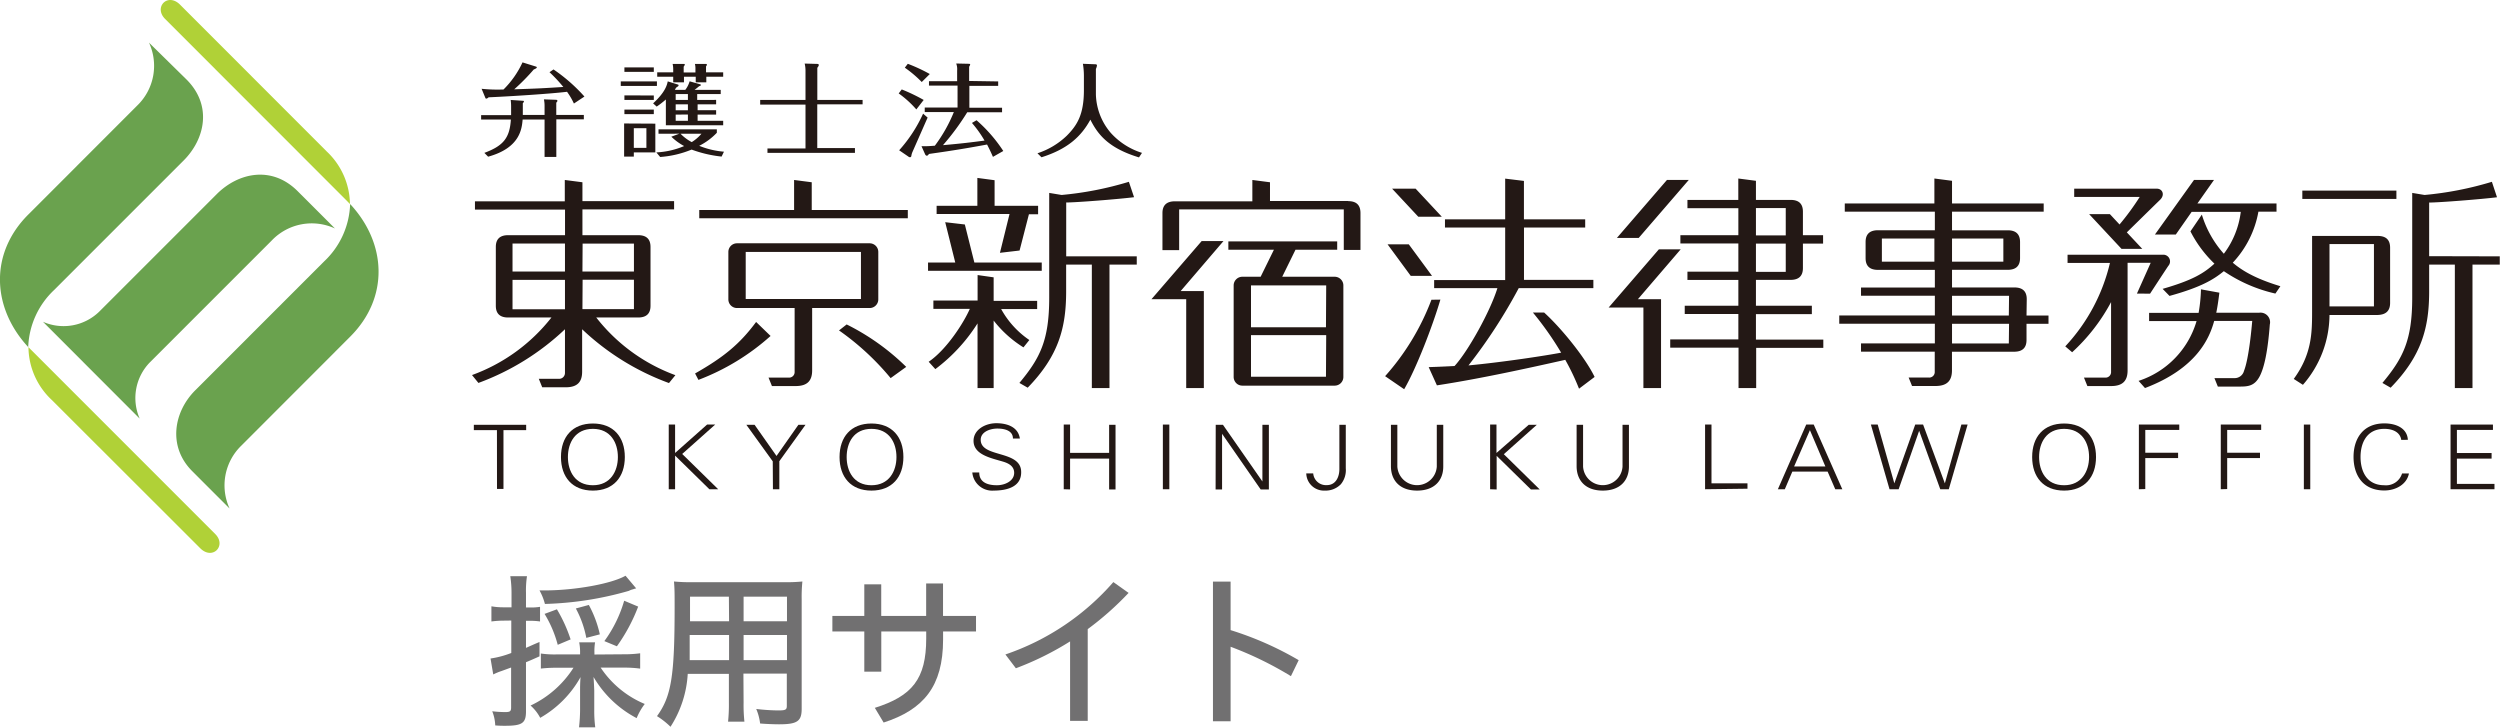 <svg xmlns="http://www.w3.org/2000/svg" viewBox="0 0 425.2 123.75"><defs><style>.cls-1{fill:#231815;}.cls-2{fill:#b0d137;}.cls-3{fill:#6aa24e;}.cls-4{fill:#717071;}</style></defs><g id="レイヤー_2" data-name="レイヤー 2"><g id="レイヤー_1-2" data-name="レイヤー 1"><path class="cls-1" d="M84.52,73.16H80.59v-.91h8.9v.91H85.63l0,10H84.53Z"/><path class="cls-1" d="M100.84,83.44c-3.49,0-5.43-2.29-5.43-5.71s1.94-5.7,5.43-5.7,5.43,2.29,5.43,5.7S104.33,83.44,100.84,83.44Zm0-.91c3,0,4.25-2.4,4.25-4.8s-1.22-4.79-4.25-4.79-4.25,2.39-4.25,4.79S97.8,82.53,100.84,82.53Z"/><path class="cls-1" d="M113.74,83.21v-11h1.08l0,4.83,5.44-4.83h1.38l-5.61,5,6.12,6h-1.5l-5.83-5.72,0,5.72Z"/><path class="cls-1" d="M131.43,78.47l-4.49-6.22h1.4l3.73,5.3,3.72-5.3H137l-4.45,6.19v4.77h-1.09Z"/><path class="cls-1" d="M148.22,83.44c-3.49,0-5.43-2.29-5.43-5.71s1.94-5.7,5.43-5.7,5.43,2.29,5.43,5.7S151.71,83.44,148.22,83.44Zm0-.91c3,0,4.25-2.4,4.25-4.8s-1.21-4.79-4.25-4.79S144,75.33,144,77.73,145.19,82.53,148.22,82.53Z"/><path class="cls-1" d="M169,83.44a3.39,3.39,0,0,1-3.63-3.08h1.18c0,1.68,1.42,2.17,3,2.17,1.37,0,2.94-.72,2.94-2.11,0-1.09-.88-1.61-1.91-1.91-2-.6-5-1.16-5-3.53,0-1.91,2-3,3.88-3,1.6,0,3.69.5,4,2.61h-1.18c0-1.35-1.4-1.7-2.65-1.7s-2.83.57-2.83,1.91c0,3.11,6.88,1.7,6.88,5.48C173.72,82.71,171.44,83.44,169,83.44Z"/><path class="cls-1" d="M180.92,83.21v-11H182v4.81h6.64V72.25h1.09v11h-1.09V78H182v5.24Z"/><path class="cls-1" d="M197.78,83.21v-11h1.1v11Z"/><path class="cls-1" d="M206.77,72.25H208l6.71,9.64h0V72.25h1.1v11h-1.39l-6.57-9.47h0v9.47h-1.1Z"/><path class="cls-1" d="M223.35,80.51a2.18,2.18,0,0,0,2.31,2c1.55,0,2.14-1.41,2.14-2.73V72.25h1.09v7.39a3.77,3.77,0,0,1-.84,2.72,3.62,3.62,0,0,1-2.75,1.08,3,3,0,0,1-3.13-2.93Z"/><path class="cls-1" d="M237.66,72.25v7.09a3.36,3.36,0,0,0,6.71,0V72.25h1.1v7.1c0,2.36-1.5,4.09-4.45,4.09s-4.42-1.73-4.45-4.09v-7.1Z"/><path class="cls-1" d="M253.44,83.21v-11h1.08l0,4.83L260,72.25h1.38l-5.61,5,6.11,6h-1.5l-5.83-5.72,0,5.72Z"/><path class="cls-1" d="M269.25,72.25v7.09a3.36,3.36,0,0,0,6.71,0V72.25h1.09v7.1c0,2.36-1.5,4.09-4.45,4.09s-4.42-1.73-4.45-4.09v-7.1Z"/><path class="cls-1" d="M290,83.21v-11h1.09v10h6.12v.91Z"/><path class="cls-1" d="M302.38,83.21l4.82-11h1.28l4.86,11h-1.2l-1.3-3h-6l-1.28,3Zm8.08-3.87-2.63-6.18-2.69,6.18Z"/><path class="cls-1" d="M322.92,83.21h-1.55l-3.17-11h1.16l2.83,10h0l3.55-10h1.34l3.7,10h0l2.81-10h1.06l-3.2,11H330l-3.59-9.94h0Z"/><path class="cls-1" d="M351.06,83.44c-3.49,0-5.43-2.29-5.43-5.71s1.94-5.7,5.43-5.7,5.43,2.29,5.43,5.7S354.55,83.44,351.06,83.44Zm0-.91c3,0,4.25-2.4,4.25-4.8s-1.22-4.79-4.25-4.79-4.25,2.39-4.25,4.79S348,82.53,351.06,82.53Z"/><path class="cls-1" d="M363.78,83.21v-11h6.87v.91h-5.78V77h5.58v.91h-5.58v5.27Z"/><path class="cls-1" d="M377.71,83.21v-11h6.87v.91H378.8V77h5.58v.91H378.8v5.27Z"/><path class="cls-1" d="M391.84,83.21v-11h1.09v11Z"/><path class="cls-1" d="M408.41,74.82c-.2-1.34-1.48-1.88-2.87-1.88-3.12,0-4.06,2.55-4.06,4.79s.94,4.8,4.06,4.8a2.84,2.84,0,0,0,3-2h1.17c-.35,1.84-2.22,2.89-4.18,2.89-3.69,0-5.24-2.67-5.24-5.71s1.57-5.7,5.24-5.7c2,0,3.88.81,4,2.79Z"/><path class="cls-1" d="M416.79,83.21v-11H424v.91h-6.13v3.93h5.9V78h-5.9V82.3h6.39v.91Z"/><path class="cls-1" d="M170.07,43l3.34-.39L175,36.44h1.56V35h-7.4V30.65l-2.93-.39V35h-6.93v1.4H171.7Zm5,14.83a15.24,15.24,0,0,1-4.79-5.26h6.12V51.17H169v-4l-2.73-.39v4.34h-7.52v1.41h6.2c-1,2.29-3.9,6.89-7,9l1.13,1.25A29.17,29.17,0,0,0,166.26,55V66H169V54.52a19.31,19.31,0,0,0,5.07,4.56Zm2.11-13.18H165.72l-1.62-6.47-3.34-.39,1.71,6.86h-4.63v1.41h19.34Zm4.16-10.21c1.72,0,8.94-.57,11.54-.9L192,30.92a56.68,56.68,0,0,1-11.44,2.24l-2.11-.35V50.63c0,7.25-1.56,10.29-5.07,14.5l1.41.81c5.26-5.41,6.54-10.21,6.54-16.37V45h4.37V66h3V45h4.64v-1.4h-12ZM406.51,51.52V42.13c0-1.34-.7-2-2.09-2H393.24V53c0,3.74-.08,7.28-3.12,11.45l1.56,1a18.18,18.18,0,0,0,4.52-11.88h8.22C405.81,53.52,406.51,52.86,406.51,51.52Zm-2.75.59H396.2V41.51h7.56Zm9.39-8.54V34.45c1.72,0,8.94-.57,11.54-.9l-.87-2.63a56.88,56.88,0,0,1-11.45,2.24l-2.1-.35V50.63c0,7.25-1.56,10.29-5.07,14.5l1.4.81c5.27-5.41,6.55-10.21,6.55-16.37V45h4.37V66h3V45h4.64v-1.4Zm-5.57-11.15h-16v1.41h16ZM245.22,36.86l-4.45-4.77h-4l4.45,4.77Zm-1.66,10.06-3.95-5.36H236l3.94,5.36Zm-.1,4.06a41.47,41.47,0,0,1-7.88,13l3.24,2.22c2-3.42,4.81-10.64,6.16-15.24Zm19.17,2.18h-1.91a54,54,0,0,1,4.8,6.82c-2.55.49-9.89,1.62-15.76,2.17A89.54,89.54,0,0,0,258.31,49H271v-1.4H259.2V38.7h10.41V37.3H259.19V30.77L256,30.38V37.3H245.76v1.4H256v8.93H243.92V49h10.76c-1.21,3.94-5,10.76-7.29,13.25-2.38.13-4.4.19-4.4.19l1.4,3.1c7.22-1.1,15.34-2.88,21.83-4.34a39.54,39.54,0,0,1,2.34,4.91l2.65-2C269.69,60.93,265.6,55.85,262.63,53.16Zm23.22-10.75h-3.71L273.6,52.3h5.91V66h3V50.89h-3.94ZM306.64,36c0-1.34-.7-2-2.09-2h-5.9V30.75l-3-.39V34H287v1.41h8.66V40h-9.86v1.41h9.86v4.79H287v1.41h8.66V52h-9.12v1.4h9.12v4.33H284.07v1.4h11.62V66h3V59.16h11.42v-1.4H298.65V53.43h9.51V52h-9.51v-4.4h5.9c1.39,0,2.09-.67,2.09-2V41.43h3.43V40h-3.43Zm-2.92,10.24h-5.07V41.43h5.07Zm0-6.2h-5.07V35.39h5.07Zm-16.49-9.44h-3.71L275,40.47h3.71Zm73.27,7.59-1.65-1.77h-3.53l5.51,5.91h3.53l-2.63-2.81c.47-.45,3.85-3.78,5.66-5.54.87-.85.4-1.89-.56-1.89H352.78v1.41h11.14A42.73,42.73,0,0,1,360.5,38.17Zm5.18,11.76s2.44-3.74,3.1-4.72a1.14,1.14,0,0,0-.86-1.91H351.65v1.4h7.21a31.26,31.26,0,0,1-7.6,14.19l1.17,1a31.87,31.87,0,0,0,6.62-8.53V63.22a.94.94,0,0,1-1.06,1h-3.55l.58,1.44h4.05c2,0,2.79-.94,2.79-2.65V44.7h3.93l-2.34,5.23ZM384.11,36h3.08v-1.4H373.74l2.82-4h-3.4l-6.65,9.29h3.55l2.7-3.86h8.35a14.79,14.79,0,0,1-2.88,7.13,17.73,17.73,0,0,1-3.74-6.66l-1.94,2.85a20.48,20.48,0,0,0,4.08,5.49c-1.75,1.6-3.66,2.81-8.81,4.29l1.17,1.2c5.38-1.48,7.52-2.8,9.24-4.21A25.61,25.61,0,0,0,387,49.93l.85-1.25c-4.67-1.41-6.78-2.89-8.1-4A17,17,0,0,0,384.11,36Zm.06,17.19h-7.23c.16-.7.37-2.06.53-3.41l-3.13-.57a26.88,26.88,0,0,1-.4,4h-8.42v1.4h8.07a15.16,15.16,0,0,1-9.86,10.17L364.82,66c8.92-3.39,11-8.61,11.77-11.42h6.47c-.08.94-.55,6.35-1.4,8.5A1.64,1.64,0,0,1,380,64.31h-3.37l.58,1.44h3.49c1.56,0,2.77,0,3.7-1.89.71-1.46,1.3-4.06,1.65-8.67A1.63,1.63,0,0,0,384.17,53.2Zm-154.88-19H216V31l-3-.39v3.63H199.82c-1.39,0-2.11.66-2.11,2v6.3h2.84V35.62h28v6.89h2.84v-6.3C231.38,34.87,230.69,34.21,229.29,34.21ZM227,47.07h-8.92l2.26-4.6h7.09V41.06H208.92v1.41h7.75l-2.26,4.6H211.3a1.48,1.48,0,0,0-1.48,1.48V64.11a1.48,1.48,0,0,0,1.48,1.48H227a1.48,1.48,0,0,0,1.48-1.48V48.55A1.48,1.48,0,0,0,227,47.07Zm-1.48,17H212.77V57h12.79Zm0-8.41H212.77V48.54h12.79ZM204.38,41l-8.54,9.89h5.91V66h3V49.5h-3.94L208.09,41Zm140.33,9.89c0-1.34-.7-2-2.1-2H332v-3h9.48c1.39,0,2.09-.66,2.09-2V41.17c0-1.34-.7-2-2.09-2H332V36h15.59v-1.4H332V30.75l-3-.39v4.25H313.76V36h15.32v3.16H319.4c-1.4,0-2.1.66-2.1,2v2.74c0,1.34.7,2,2.1,2h9.68v3H316.52v1.4h12.56v3.36H312.82v1.4h16.26v3.35H316.52v1.4h12.54v3.4a.94.94,0,0,1-1.06,1h-3.38l.58,1.44h4c2,0,2.79-.94,2.79-2.65V59.82h10.58c1.4,0,2.1-.66,2.1-2V55.07h3.74v-1.4h-3.74ZM332,40.57h8.73v3.94H332Zm-3,3.94h-8.93V40.57h8.93Zm12.66,13.91H332V55.07h9.7Zm0-4.75H332V50.31h9.7ZM138.06,31l-3-.39v5.11H118.93v1.4H154.4v-1.4H138.06ZM128.6,54.76c-2.79,3.77-5.53,6-10.38,8.76l.57,1.09a39.21,39.21,0,0,0,12.27-7.47Zm20.78-3.84V42.85a1.47,1.47,0,0,0-1.47-1.47H125.35a1.47,1.47,0,0,0-1.47,1.47v8.07a1.47,1.47,0,0,0,1.47,1.47h9.8V63.22a.94.94,0,0,1-1.06,1h-3.38l.58,1.44h4.05c2,0,2.79-.94,2.79-2.65V52.39h9.78A1.47,1.47,0,0,0,149.38,50.92Zm-2.95-.07h-19.6v-8h19.6ZM142.7,56.2a44.45,44.45,0,0,1,8.78,8.11l2.65-1.91A39.57,39.57,0,0,0,144,55.18ZM101.41,54h7.13c1.4,0,2.1-.66,2.1-2V42c0-1.34-.7-2-2.1-2H99.06V35.62h15.59V34.21H99.06V31l-3-.39v3.63H80.78v1.41H96.1V40H86.42c-1.39,0-2.09.66-2.09,2V52c0,1.34.7,2,2.09,2h7.37a30.35,30.35,0,0,1-13.51,9.79l1.09,1.34A42.92,42.92,0,0,0,96.09,56v7.43a1,1,0,0,1-1.07,1H91.64l.58,1.44h4c2,0,2.79-.93,2.79-2.65V56a42.86,42.86,0,0,0,14.77,9.15l1.09-1.34A30.3,30.3,0,0,1,101.41,54Zm-5.32-1.4H87.17v-5h8.92Zm0-6.42H87.17V41.42h8.92Zm3-4.75h8.73v4.75H99.06Zm0,6.15h8.73v5H99.06Z"/><path class="cls-2" d="M30.62.79c-2.1-2.1-4.53.44-2.54,2.43L59,34.16l.52.54a12.47,12.47,0,0,0-3.94-8.93Z"/><path class="cls-3" d="M59.55,34.7a14,14,0,0,1-4.39,9.73L33.21,66.38c-3.68,3.68-4.7,9.58-.51,13.76,0,0,2.59,2.6,6.35,6.35a9.41,9.41,0,0,1,2-10.7L59.58,57.24C66.19,50.63,65.79,41.4,59.55,34.7Z"/><path class="cls-3" d="M9.22,49.31l22-22c3.68-3.68,4.89-9.39.52-13.77L25.34,7.25a9.39,9.39,0,0,1-2,10.7L4.8,36.5c-6.61,6.61-6.2,15.84,0,22.53A14,14,0,0,1,9.22,49.31Z"/><path class="cls-2" d="M36.6,90.82,5.36,59.57c-.18-.17-.35-.35-.52-.54A12.44,12.44,0,0,0,8.78,68L34.06,93.25C36.16,95.34,38.59,92.8,36.6,90.82Z"/><path class="cls-3" d="M23.76,71.2a8.7,8.7,0,0,1,1.71-9.55L46.26,40.86a9.4,9.4,0,0,1,10.71-2l-6.35-6.35c-4.38-4.38-10.08-3.17-13.76.51l-20,20a8.7,8.7,0,0,1-9.55,1.71Z"/><path class="cls-1" d="M86.86,17l2.06.14c.1,0,.19,0,.19.12a.61.61,0,0,1-.19.29v2h3.7V18a5.25,5.25,0,0,0-.11-1.1l2,.07c.08,0,.29,0,.29.16s-.08.2-.19.34v2.08H99.3v.75H94.62v6.39h-2V20.33H88.89c-.14,1.56-.42,4.82-5.87,6.32L82.38,26c3.26-1.21,4.31-2.56,4.51-5.67H81.83v-.75h5.1V18.2A9.34,9.34,0,0,0,86.86,17Zm7.28-5.19a28.52,28.52,0,0,1,5.26,4.61l-1.79,1.19a11.34,11.34,0,0,0-1.17-2c-2.64.33-9.73.79-13.34.94-.08.07-.23.22-.38.22s-.15-.08-.21-.22l-.6-1.45a26.19,26.19,0,0,0,3.73.12,15.81,15.81,0,0,0,3.23-4.61l2.24.7c.09,0,.19.09.19.17s-.17.2-.52.34a35.63,35.63,0,0,1-3.32,3.37c4.16-.14,4.59-.16,8.35-.4a25.31,25.31,0,0,0-2.35-2.51Z"/><path class="cls-1" d="M111.73,13.84v.77h-6.15v-.77Zm-.53-2.38v.76h-5v-.76Zm0,4.78V17h-5v-.78Zm0,2.4v.77h-5v-.77Zm.26,2.39v4.89H107.8v.71h-1.65V21Zm-3.66.77v3.35h2.14V21.8Zm14-4.81v.75h-3.15v1h3.15v.75h-3.15v1.06H123v.75h-9.75V16.92a15.94,15.94,0,0,1-1.56,1.21l-.61-.55c2.11-1.94,2.37-3.17,2.49-3.74l1.67.52c.07,0,.17.05.17.15s-.06.16-.29.31-.19.25-.34.46h1.78a4.36,4.36,0,0,0,.73-1.45l1.74.49c.11,0,.17.09.17.16s-.11.13-.3.19c-.44.37-.49.4-.76.61h4.44V16h-4v1Zm.93,9.64a20.86,20.86,0,0,1-5.1-1.19,17.22,17.22,0,0,1-5.35,1.26l-.65-.78a13.71,13.71,0,0,0,4.73-1.08,9.61,9.61,0,0,1-2.18-1.59l1.36-.51H112V22h9.92v.58a10.79,10.79,0,0,1-3,2.22,14.29,14.29,0,0,0,4.21,1ZM114.5,11.74a4.07,4.07,0,0,0-.1-.87l1.88,0c.1,0,.19,0,.19.12a.77.77,0,0,1-.19.34v1h2v-.6a3.1,3.1,0,0,0-.09-.86l1.82,0c.07,0,.22,0,.22.14a.72.72,0,0,1-.15.29v1H123v.75h-2.87V14h-1.8v-.95h-2V14H114.5v-.95h-2.72v-.75h2.72ZM117,17V16h-2.08v1Zm-2.08.75v1H117v-1Zm0,1.74v1.06H117V19.48Zm.83,3.26a7.58,7.58,0,0,0,1.9,1.42,7,7,0,0,0,1.65-1.42Z"/><path class="cls-1" d="M137,12.14a5.38,5.38,0,0,0-.14-1.33l2.15.06c.07,0,.24,0,.24.18s0,.13-.24.49V17h7.7v.75H139v7.43h6.41V26H130.53v-.75H137V17.79h-7.71V17H137Z"/><path class="cls-1" d="M155.85,18.61a17.46,17.46,0,0,0-3-2.72l.52-.68A30.21,30.21,0,0,1,157.1,17ZM157.77,20c-.42.94-2.51,5.7-2.58,5.85a2.69,2.69,0,0,0-.19.67c0,.05-.06.22-.21.22a.38.38,0,0,1-.28-.1l-1.58-1.08A24.37,24.37,0,0,0,157,19.33Zm-1-6.05a19.77,19.77,0,0,0-2.88-2.44l.51-.66a28.37,28.37,0,0,1,3.74,1.74Zm13-.1v.75h-4.9v3.72h5.56v.77h-5.92a42.07,42.07,0,0,1-4.13,5.6c3.3-.29,4.76-.48,7.07-.78a19.41,19.41,0,0,0-2.14-3l.78-.46a25.31,25.31,0,0,1,4.55,5.23l-1.76,1c-.23-.53-.5-1.13-1-2.1-2.92.54-5.56,1-9.86,1.6-.21.22-.27.31-.38.31a.4.4,0,0,1-.27-.19l-.64-1.43c.81,0,1.17,0,2.27-.09a25.35,25.35,0,0,0,3.23-5.72h-4.95v-.77h5.58V14.56H158v-.75h4.79V12a2.68,2.68,0,0,0-.16-1.2l2.17.05s.21,0,.21.12a1.18,1.18,0,0,1-.18.38v2.42Z"/><path class="cls-1" d="M186.28,10.93c.1,0,.29,0,.29.22a2.16,2.16,0,0,1-.18.58v4.32a10.47,10.47,0,0,0,2.53,6.55A11.94,11.94,0,0,0,194.23,26l-.51.77c-5.18-1.57-7-3.89-8.27-6.42-1.56,2.87-3.87,5-8.31,6.4l-.69-.68a13,13,0,0,0,5-3c1.76-1.78,2.9-3.59,2.9-7.74V12.85a12.94,12.94,0,0,0-.17-2Z"/><path class="cls-4" d="M85.58,105.56a16,16,0,0,0-2,.14v-2.58a11.22,11.22,0,0,0,2.07.17H87v-2.47A19.07,19.07,0,0,0,86.79,98h2.84a15.89,15.89,0,0,0-.17,2.82v2.5h.66a9.47,9.47,0,0,0,1.73-.11v2.49a10.53,10.53,0,0,0-1.73-.11h-.66v4.6c.81-.35,1.21-.55,2.3-1v2.44c-1.29.58-1.69.75-2.3,1V121c0,2-.66,2.44-3.56,2.44-.52,0-.89,0-1.67-.06a7.29,7.29,0,0,0-.51-2.41,17.93,17.93,0,0,0,2.21.14c.83,0,1-.14,1-.8v-6.78l-1.64.6a10.26,10.26,0,0,0-1.4.58L83.43,112a16.11,16.11,0,0,0,3.53-.94v-5.52Zm20.58,5.72a19.68,19.68,0,0,0,2.72-.17v2.61a19.07,19.07,0,0,0-2.72-.17h-4a16.73,16.73,0,0,0,7.5,6.18,10.61,10.61,0,0,0-1.38,2.41,18.39,18.39,0,0,1-7.33-7c.06.83.09,1.55.12,2.32v3.34a21.55,21.55,0,0,0,.17,2.9H98.48a27.74,27.74,0,0,0,.18-2.93v-3.28c0-.66,0-1.35.08-2.33a18.11,18.11,0,0,1-6.86,6.93A7.35,7.35,0,0,0,90.24,120a17.43,17.43,0,0,0,7.3-6.43H94.78a23.71,23.71,0,0,0-2.79.14v-2.56a16,16,0,0,0,2.79.15h3.88V111a8.51,8.51,0,0,0-.15-1.75h2.7a9.09,9.09,0,0,0-.11,1.75v.32Zm.77-10.78a56.84,56.84,0,0,1-14.25,2.22,9.74,9.74,0,0,0-.92-2.3c.35,0,.66,0,.8,0,5.23,0,11.44-1.13,13.83-2.5l1.81,2.15c-.26.06-.32.09-.49.14l-.41.12Zm-12.07,9.17a19.78,19.78,0,0,0-2.24-5.26l2.1-.78a25.22,25.22,0,0,1,2.33,5.12Zm4.86-1.18a17.36,17.36,0,0,0-1.78-5l2.21-.6a19.09,19.09,0,0,1,1.87,5Zm3.07.55a21.92,21.92,0,0,0,3.37-6.87l2.38,1a29.55,29.55,0,0,1-3.62,6.75Z"/><path class="cls-4" d="M126.47,119.49a27,27,0,0,0,.14,3.25h-2.78a28.38,28.38,0,0,0,.14-3.22v-4.91h-7a18.53,18.53,0,0,1-2.93,9,13.36,13.36,0,0,0-2.3-1.81c2.44-3.36,3-6.78,3-18.53,0-2.36,0-3.07-.11-4.37a29,29,0,0,0,3.16.12h15.54a27.91,27.91,0,0,0,3.14-.12,25.87,25.87,0,0,0-.12,3v18.65c0,2.12-.75,2.64-3.85,2.64-.86,0-2.35-.06-3.22-.14a9.1,9.1,0,0,0-.66-2.47,33.88,33.88,0,0,0,3.74.25c1.23,0,1.46-.11,1.46-.77v-5.49h-7.38ZM117.3,108c0,.84,0,1.52,0,1.78,0,1.41,0,1.58,0,2.07l0,.26v.17H124V108Zm6.67-6.52h-6.61v3.1l0,1.09H124Zm9.88,4.19v-4.19h-7.38v4.19Zm-7.38,6.61h7.38V108h-7.38Z"/><path class="cls-4" d="M149.89,114.24H147V107.4h-5.43v-2.64H147V99.38h2.88v5.38h7.64V99.24h2.87v5.52H166v2.64h-5.6v1.38c0,8-3.36,11.92-10.11,14.11l-1.5-2.5c6.35-2,8.74-4.92,8.74-11.78V107.4h-7.64Z"/><path class="cls-4" d="M185,122.6h-3V109.09a50.75,50.75,0,0,1-9.22,4.57L171,111.31A42.48,42.48,0,0,0,189.36,99l2.59,1.84A51.27,51.27,0,0,1,185,107Z"/><path class="cls-4" d="M209.3,107.17a55.28,55.28,0,0,1,11.58,5.11L219.56,115A59.69,59.69,0,0,0,209.3,110v12.67h-3V98.92h3Z"/></g></g></svg>